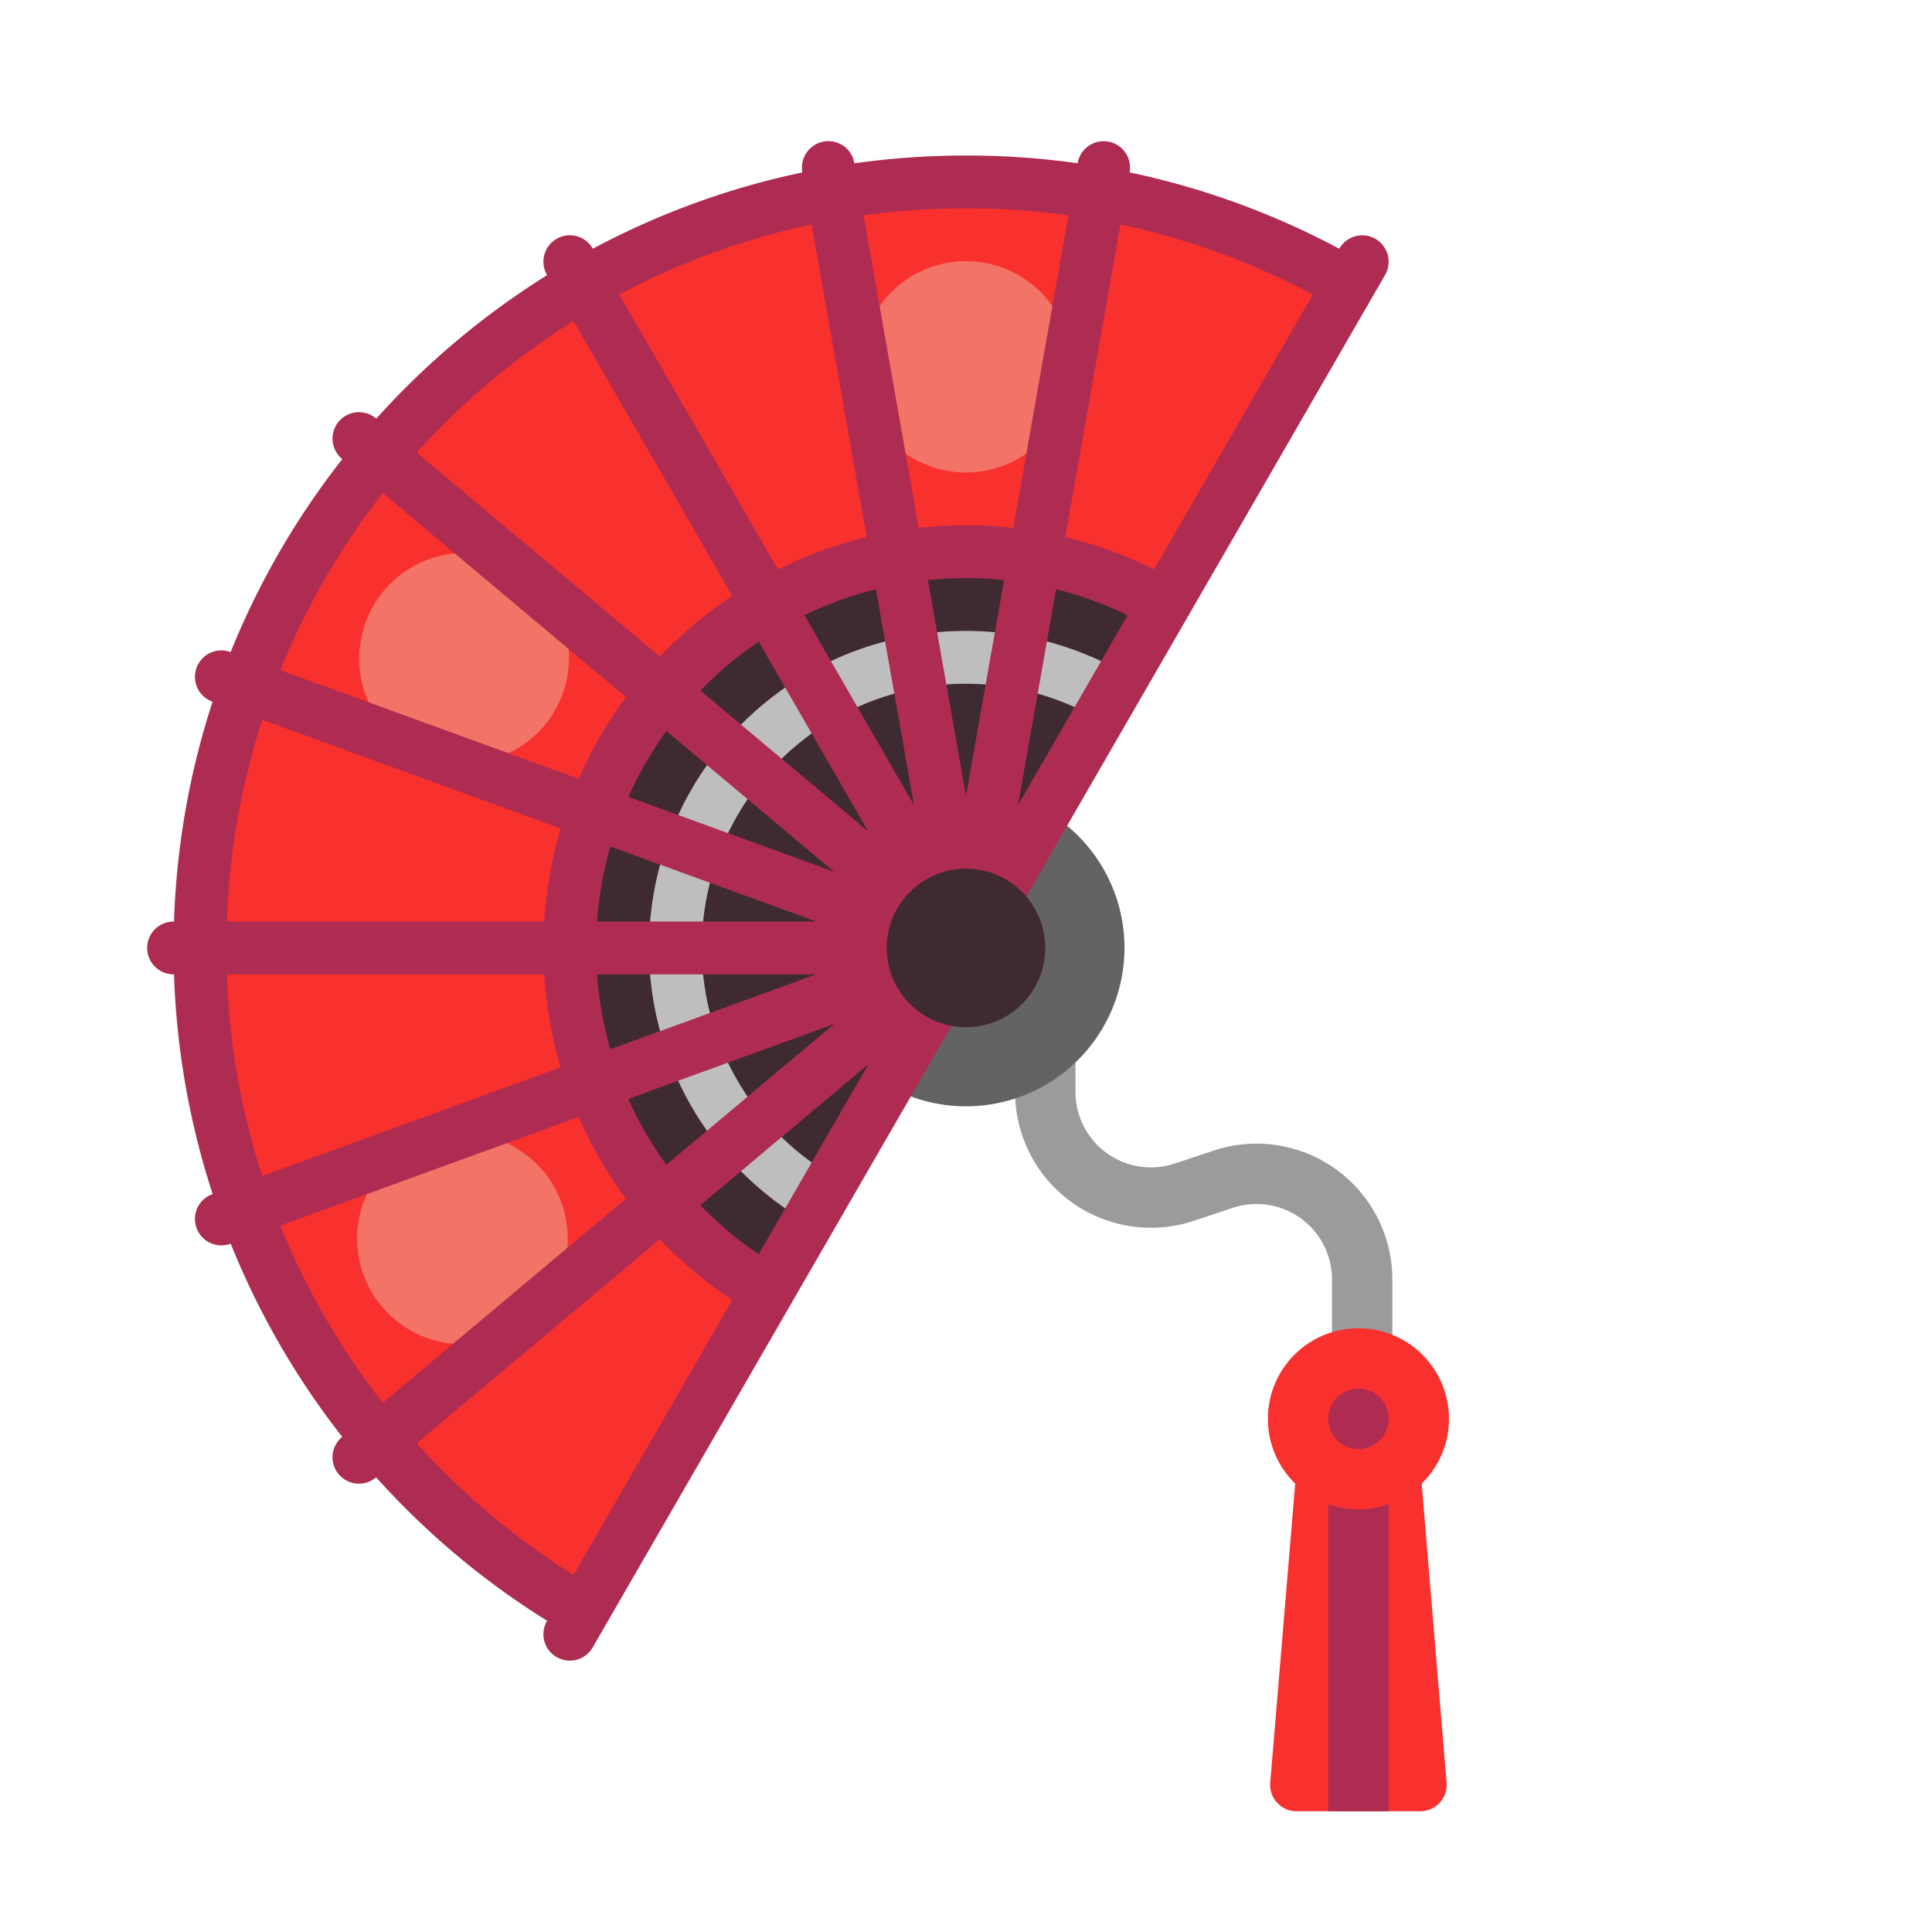 <svg xmlns="http://www.w3.org/2000/svg" fill="none" viewBox="0 0 32 32"><path stroke="#9B9B9B" d="M17.313 17.014v1.072a1.75 1.75 0 0 0 2.303 1.66l.643-.214a1.75 1.75 0 0 1 2.303 1.66v1.947"/><path fill="#636363" d="M18.273 17.012a2.625 2.625 0 0 0-.96-3.586l-2.625 4.547a2.625 2.625 0 0 0 3.585-.961"/><path fill="#AE2C52" fill-rule="evenodd" d="M22.639 4.376A13.06 13.06 0 0 0 16 2.576c-7.249 0-13.125 5.876-13.125 13.125a13.12 13.12 0 0 0 6.486 11.325z" clip-rule="evenodd"/><path fill="#F8312F" fill-rule="evenodd" d="M22.196 5.131A12.2 12.2 0 0 0 16 3.451c-6.765 0-12.25 5.485-12.25 12.25 0 4.505 2.432 8.442 6.054 10.57z" clip-rule="evenodd"/><path fill="#AE2C52" fill-rule="evenodd" d="M19.542 9.661a7 7 0 1 0-7.081 12.08z" clip-rule="evenodd"/><path fill="#402A32" fill-rule="evenodd" d="M19.098 10.416a6.125 6.125 0 0 0-6.196 10.57z" clip-rule="evenodd"/><path fill="#BEBEBE" fill-rule="evenodd" d="M18.656 11.171a5.25 5.25 0 1 0-5.311 9.06z" clip-rule="evenodd"/><path fill="#402A32" fill-rule="evenodd" d="M18.213 11.926a4.375 4.375 0 1 0-4.426 7.55z" clip-rule="evenodd"/><path fill="#F37366" d="M17.75 6.076a1.75 1.75 0 1 1-3.5 0 1.75 1.75 0 0 1 3.5 0M8.539 9.373a1.75 1.75 0 1 1-1.75 3.031 1.75 1.75 0 0 1 1.75-3.03M8.54 22.03a1.75 1.75 0 1 1-1.75-3.032 1.75 1.75 0 0 1 1.75 3.031"/><path stroke="#AE2C52" stroke-linecap="round" stroke-width=".875" d="M13.72 2.775 16 15.701M9.438 4.334 16 15.701M5.945 7.264 16 15.7M3.666 11.21 16 15.7M2.875 15.701H16M3.666 20.19l12.333-4.49M5.945 24.137 16 15.7M9.438 27.068 22.563 4.335M16 15.701l2.28-12.925"/><path fill="#F8312F" d="M21.467 24.401a.437.437 0 0 1 .436-.401h1.194c.228 0 .418.174.436.401l.427 5.125a.437.437 0 0 1-.436.474h-2.049a.437.437 0 0 1-.436-.474z"/><circle cx="16" cy="15.701" r="1.313" fill="#402A32"/><path fill="#AE2C52" d="M22 24h1v6h-1z"/><circle cx="22.5" cy="23.5" r="1.5" fill="#F8312F"/><circle cx="22.5" cy="23.5" r=".5" fill="#AE2C52"/></svg>